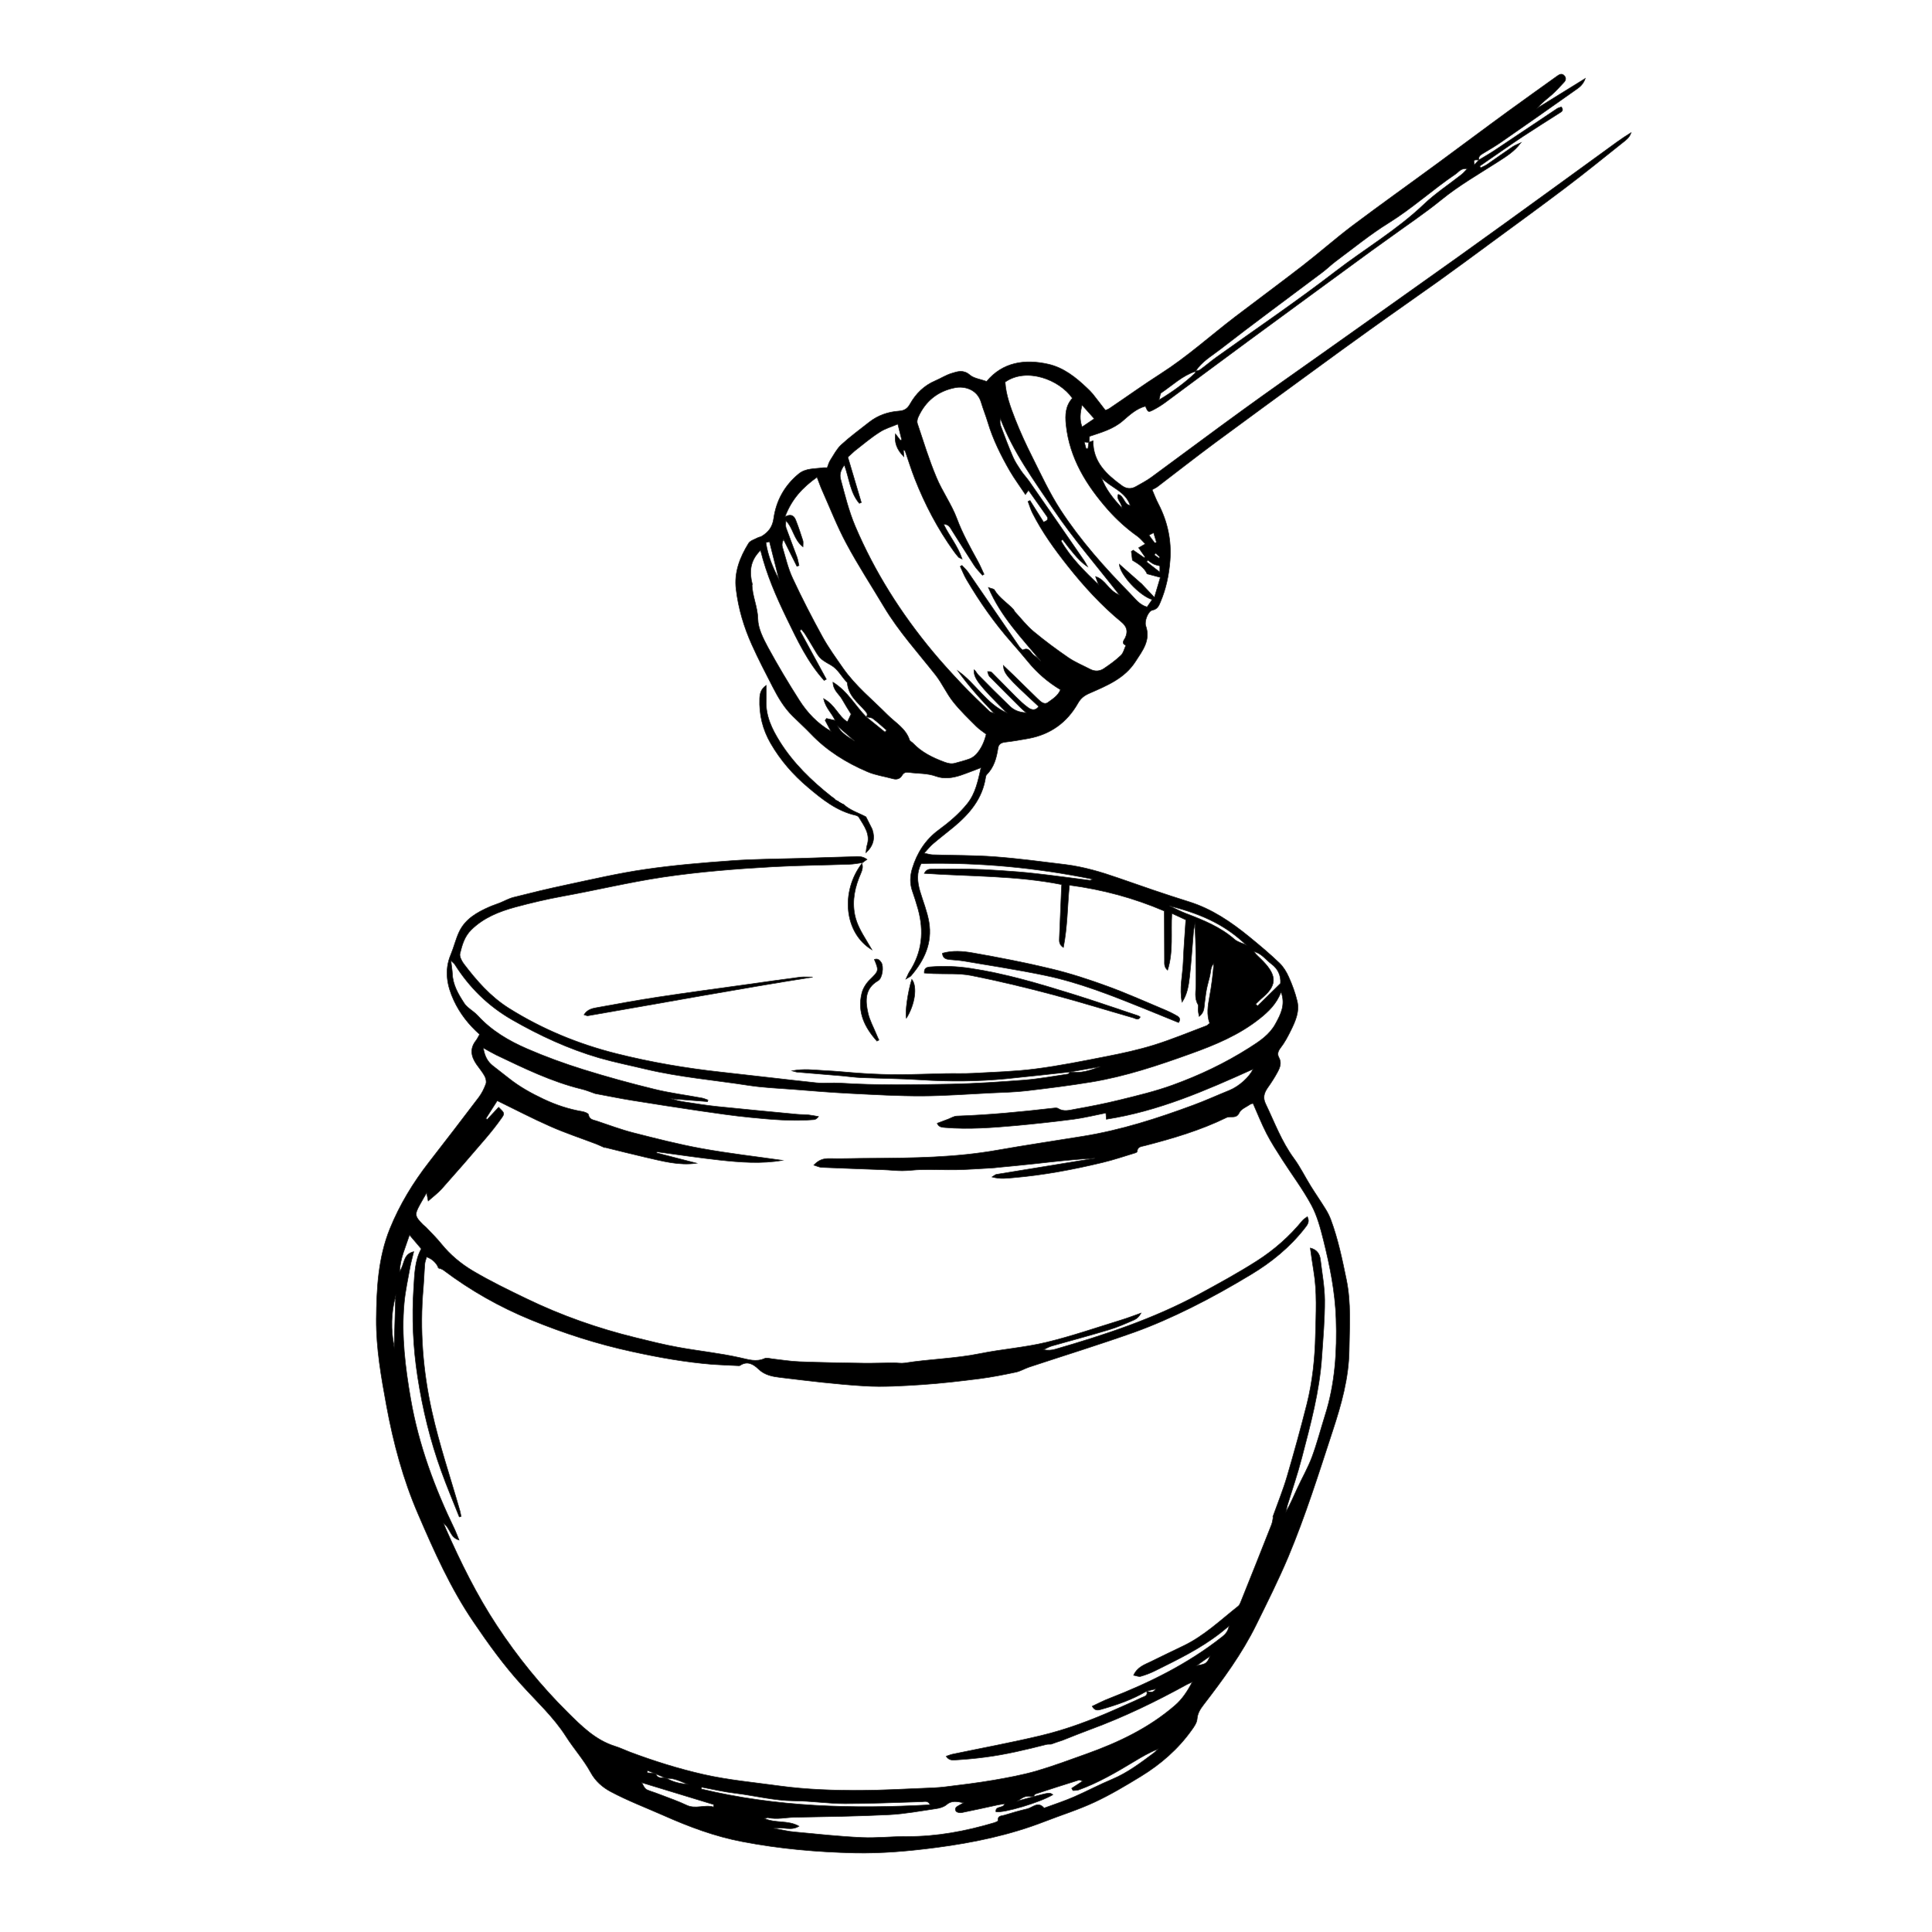 <svg xmlns="http://www.w3.org/2000/svg" xmlns:xlink="http://www.w3.org/1999/xlink" x="0px" y="0px" viewBox="0 0 1950.4 1950.4" style="enable-background:new 0 0 1950.4 1950.4;" xml:space="preserve"><style type="text/css">	.st0{stroke:#1D1D1B;stroke-width:0.586;stroke-miterlimit:10;}</style><g id="Livello_1"></g><g id="_x2014_&#xCE;&#xD3;&#xC8;_x5F_1">	<path class="st0" d="M1534.9,144.6c-6,8.3-14.7,13.6-23.1,19c-19.3,12.4-39.1,23.7-57,38.3c-16.6,13.5-34.5,25.4-51.8,38  c-6.2,4.5-12.5,8.9-18.7,13.4c-41.3,30.2-82.6,60.4-123.8,90.7c-28.1,20.6-55.9,41.5-84,62.2c-4.1,3-8.4,5.7-13,8  c-4.4,2.1-4.6,1.8-7.2-4.1c-9.2,2.4-15.9,8.8-22.9,14.8c-9.6,8.3-21.5,11.6-33.5,15.6c-0.1,1.8-0.3,4-0.5,6.2  c-1.4-0.1-2.8-0.3-4.8-0.5c0.8,2.8,1.3,4.8,1.8,6.7c0.6,0,1.2,0,1.9,0c0.3-2.1,0.6-4.3,0.9-6.4c1.3-0.5,2.7-0.9,4.3-1.5  c-0.2,21.5,13.6,34,29.1,45.3c4.7,3.4,9.5,3.6,14.3,0.8c5.3-3,10.7-5.8,15.6-9.4c31-22.7,61.6-45.7,92.7-68.2  c26.4-19.2,53.1-37.8,79.7-56.7c45.7-32.4,91.4-64.8,137-97.3c31.5-22.5,62.8-45.2,94.1-67.9c17.6-12.7,35.1-25.4,52.6-38.2  c9.2-6.7,18.2-13.5,28-19.5c-1.4,4.8-5.2,7.6-8.7,10.3c-19.2,15.3-38.3,30.8-57.9,45.6c-24.7,18.7-49.8,36.9-74.7,55.2  c-17.4,12.8-34.8,25.7-52.4,38.3c-23.1,16.5-46.5,32.7-69.6,49.3c-19.5,13.9-38.9,28.1-58.2,42.2c-32.7,23.9-65.5,47.8-98.1,71.9  c-19.7,14.6-39.1,29.8-58.6,44.7c-1.5,1.1-3.2,1.8-5.3,3c2.1,4.9,3.9,9.7,6.2,14.1c9.4,18,13.5,37.3,11.9,57.4  c-1.1,14.3-4,28.4-9.7,41.8c-1.6,3.7-2.9,7.3-8.2,8.3c-4.1,0.8-8.3,11-6.6,15.8c5.1,14.6-3.3,25-10.4,36  c-11,17.2-29,24.4-46.5,32.1c-5.3,2.3-8.8,5-11.7,10.2c-11,19.3-27.6,31.3-49.7,35.4c-7.8,1.4-15.7,2.8-23.6,3.7  c-4.1,0.5-6.7,2-7.3,6.1c-1.5,10-4.1,19.4-11.5,26.8c-0.6,0.6-0.8,1.7-1,2.6c-3.2,21.6-16.3,36.9-32.3,50.2  c-6.9,5.7-14,11.1-20.8,16.9c-2.9,2.4-5.2,5.5-9,9.5c3.8,0.7,6,1.5,8.3,1.6c21.1,0.7,42.2,0.4,63.2,2c23.9,1.8,47.6,5,71.4,7.9  c18.1,2.3,35.5,7.4,52.7,13.4c23.8,8.3,47.6,16.6,71.7,24.1c23.1,7.2,42.5,20.4,60.9,35.4c10.4,8.5,20.7,17.1,30.4,26.4  c4,3.8,7.2,9,9.5,14.2c3.5,7.8,6.5,15.9,8.5,24.2c2.6,10.5-1.7,20.2-6.2,29.4c-3.1,6.3-6.4,12.6-10.7,18.1  c-2.6,3.4-3.3,6.4-1.5,9.6c2.9,5.3,1.1,10-1.3,14.5c-3,5.6-6.5,11-10.2,16.2c-3.5,5.1-4.9,9.8-2,15.9c9,18.7,16.1,38.2,28.6,55.2  c6.4,8.7,11.2,18.6,16.9,27.8c4.9,7.9,10.2,15.5,15,23.3c2.2,3.5,4.1,7.3,5.5,11.1c7.2,19.5,11.4,39.8,15.6,60.2  c4.9,23.7,3.1,47.5,2.8,71.3c-0.4,28.2-7.9,54.7-16.6,81.2c-14,42.8-27.5,85.9-44.9,127.4c-9.8,23.2-21.1,45.8-32.3,68.5  c-14.3,29.1-33.4,55.1-53.1,80.7c-3.3,4.3-6.1,8.5-6.6,14.5c-0.3,3.8-3,7.7-5.4,11c-13.7,19.3-31.3,34.6-51.4,46.9  c-15.2,9.3-30.6,18.5-46.7,26c-16.4,7.7-33.9,13.1-50.8,19.7c-35.1,13.6-71.6,21.2-108.8,26.1c-27.6,3.6-55.1,6.1-82.9,5.5  c-38-0.9-75.6-4.2-113-11.4c-28-5.3-54-15.1-79.7-26.5c-17.9-7.9-36.3-14.9-53.5-24.1c-7.8-4.2-15.1-10.3-20-19.3  c-7-12.8-17-23.9-24.9-36.3c-12.5-19.6-29.6-35.2-45-52.3c-17.9-19.7-33.4-41.2-48.3-63.2c-23.2-34-39.8-71.4-56-109  c-15.2-35.1-25-71.9-31.9-109.3c-5.3-28.8-10.5-57.9-10.3-87.5c0.3-31.1,1.9-62,13.7-91.2c9.9-24.4,23.5-46.7,39.7-67.5  c16.9-21.7,33.6-43.5,50.2-65.4c3-4,5.3-8.7,7-13.4c0.8-2.2,0-5.7-1.2-7.9c-2.3-4.2-5.4-7.8-8.2-11.8c-5.4-7.8-7.1-15.7-0.7-23.9  c1.5-1.9,2.5-4.2,3.8-6.4c-11-9.7-19.9-21.1-26-34.2c-6.8-14.7-9.9-30.2-3.1-46.3c3.2-7.6,5-15.8,8.6-23.3  c6.2-12.8,17.9-19.4,30.4-24.9c3.4-1.5,7-2.6,10.5-4c4.7-1.9,9.2-4.5,14.1-5.7c17.3-4.4,34.7-8.6,52.1-12.3  c26.8-5.7,53.6-12,80.8-15.9c28.7-4.2,57.8-6.6,86.7-8.7c23.3-1.7,46.7-1.7,70-2.4c16.9-0.5,33.8-1.2,50.8-1.6  c5.2-0.1,10.8-1.4,16.2,2.7c-1.9,1.3-3.4,2.3-4.9,3.4l0.2-0.1c-4.4,0.6-8.9,1.5-13.3,1.6c-25.5,0.9-51.1,1.1-76.6,2.5  c-37.3,2.1-74.5,5-111.5,10.5c-34,5.1-67.5,13.2-101.3,19.3c-16,2.9-31.9,6.7-47.6,10.9c-16.4,4.5-32,10.6-44.6,23  c-6.9,6.8-9.2,15.3-11.3,23.8c-0.8,3,1.6,7.5,3.7,10.4c13,17.1,26.9,33.1,45.4,44.8c33.9,21.3,70.3,36.3,109,46  c34.7,8.7,69.9,14.7,105.5,18.6c32.1,3.5,64.1,7.4,96.1,10.8c7.9,0.8,16-0.2,24,0.3c37.4,2.4,74.8,1.7,112.2,1  c24.8-0.5,49.5-2.2,74.3-4.1c14.6-1.2,29-3.9,43.5-6c0.9-0.1,1.5-1.6,2.3-2.3c10.6,2,20.5-1.6,30.3-5.2c-10,1.8-20.1,3.5-30.1,5.3  c-21.5,2.3-43,4.8-64.5,6.9c-29,2.8-57.9,3-87,1.1c-20-1.3-40-1.4-60-2.2c-6.4-0.3-12.7-1.2-19.1-1.8c-15.2-1.3-30.4-2.5-45.6-3.8  c-0.9-0.1-1.7-0.5-4.8-1.3c12-2.3,21.9-0.8,31.7-0.3c13.7,0.6,27.3,2.2,41,3c11.8,0.7,23.5,1.2,35.3,1.1c15.6,0,31.2-0.7,46.8-1  c9.2-0.2,18.5,0.2,27.7-0.3c21-1.2,42.2-1.7,63-4.4c24.3-3.1,48.4-8,72.4-12.7c15.9-3.1,31.9-6.6,47.4-11.4  c18-5.6,35.4-12.9,53-19.5c1.1-0.4,2-1.5,3.3-2.5c-3.2-8.8-1.8-17.5-0.2-26.4c2.1-11.2,3.5-22.6,4.4-34c-3.5,3.6-3,8.3-4,12.5  c-1.1,4.6-2.5,9.2-3.4,13.9c-0.9,4.4-1.2,8.9-1.9,13.3c-0.7,4.4,0.1,9.4-5.5,13.8c-0.5-3.1-1-4.8-1.1-6.4c-0.1-1.9,0.7-4.2-0.1-5.6  c-3.9-6.6-2-13.6-2-20.6c0.1-20.2-0.1-40.3-1.1-60.7c-0.5,2.8-1.3,5.7-1.5,8.5c-1.3,15-2.2,30-3.9,44.9c-1,8.8-2.4,17.7-7.6,25.5  c-2.9-13.8,0.7-27.4,1.2-41c0.5-13.7,1.7-27.4,2.6-42.1c-4-1.8-8.4-3.9-14.1-6.5c-1.2,19.5,1.7,38.4-4.3,57.3  c-3.6-3.1-3.1-6.6-3.1-9.8c-0.1-16.3-0.2-32.6-0.2-49.9c-30.6-13.1-62.3-21.7-95.8-26.1c-2.1,21.1-1.9,41.7-6.1,62.9  c-4.7-3.1-4.1-6.8-4-10c0.6-16,1.3-31.9,2-47.9c0.1-1.6,0.1-3.1,0.3-5.6c-45.6-9.1-91.9-8.1-138.7-11.3c2.4-4.7,5.8-4.3,8.7-4.3  c11.5-0.2,22.9-0.3,34.4-0.1c11.2,0.2,22.3,0.7,33.4,1.5c12.1,0.8,24.2,1.7,36.3,3.1c18,2,36,4.5,54.1,6.8c0.9,0.1,1.8-0.3,2.8-1.2  c-56.9-11.6-114.3-17-172.8-15.7c-4.9,9.2-4,18.4-1.3,27.8c3.1,10.4,7.3,20.6,9.1,31.2c3.6,21.1-4.7,38.8-18.2,54.4  c-0.8,0.9-2.1,1.3-5,3.1c1.7-3.5,2.3-5.4,3.4-7.1c13-19.8,15-41.1,8.8-63.5c-1.7-6.2-3.7-12.2-5.8-18.3c-2.6-7.6-2.3-15.1,0-22.7  c4.8-15.7,13.2-28.9,26.6-38.8c10.6-7.8,20.6-16.2,28.9-26.5c8.5-10.6,10.8-23.3,13.9-36.4c-7.5,2.8-14.1,5.5-20.9,7.8  c-8,2.6-16.5,3.8-24.5,0.9c-9-3.3-18.2-2.6-27.3-3.9c-3.2-0.5-5.3,0.1-7.1,3.1c-1.9,3.2-5.1,4.4-9.1,3.3  c-8.6-2.4-17.7-3.6-25.8-7.1c-21.3-9.1-40.9-21.2-57.1-38.2c-5.9-6.2-12.4-12-18.5-18.1c-8.5-8.4-14.5-18.6-19.9-29.1  c-7.3-14.2-14.7-28.4-21.2-42.9c-8-17.8-13.6-36.5-15.9-56c-2.1-17.1,3.9-32.2,12.6-46.3c1.7-2.7,6-3.9,9.2-5.6  c1.3-0.7,3-0.8,4.2-1.6c6.7-4.1,10.8-9.3,12-18c2.5-17.8,10.9-33.1,25.1-44.8c7.3-6,16.1-5,24.5-6.3c1.2-0.2,2.5,0,4.4,0  c1-2.6,1.7-5.4,3.2-7.7c3.4-5.3,6.4-11.2,10.9-15.4c8.9-8.2,18.8-15.4,28.3-22.9c8.8-6.9,19-10.4,30-11.2c5.4-0.4,8.5-2.3,11.2-7.1  c5.9-10.5,14.2-18.7,25.5-23.5c5.6-2.4,10.8-5.8,16.5-7.5c6-1.9,11.9-3.9,18.3,1.6c4.2,3.6,10.9,4.3,17,6.6  c16.1-19.4,38.4-22.9,62.5-17.4c15.2,3.5,27.5,13.2,38.7,23.9c2.1,2,4.2,4,6,6.2c4.1,5.1,8,10.4,12.7,16.4c0.5-0.2,2.6-0.8,4.2-1.9  c17.2-11.6,34-23.7,51.5-34.9c26.8-17.1,50.3-38.4,75.4-57.6c22.6-17.2,45.5-34.1,68-51.5c16.9-13.1,33-27.3,50-40.2  c28.9-21.7,58.3-42.6,87.4-64c23.4-17.2,46.7-34.7,70.2-51.8c16.5-12.1,33.2-23.8,49.8-35.8c2.4-1.7,4.5-2.4,6.7-0.2  c2.2,2.3,1.7,4.8-0.2,6.8c-3.9,4.2-7.8,8.5-12,12.3c-5.1,4.5-10.6,8.4-15,13.8c15.6-9.6,31.1-19.3,48.5-30  c-2.4,6.9-6.8,9.5-10.5,12.1c-24.7,17.5-49.5,34.9-74.3,52.1c-5.9,4.1-12.2,7.8-18.4,11.5c-2.7,1.6-4.9,3-4.2,6.6  c-5.5-0.2-5.5-0.2-4.6,4.9c1.8-1.9,3.2-3.4,4.6-4.9c5.6-3.4,11.4-6.7,16.9-10.4c20.7-13.8,41.4-27.7,62.1-41.5  c1.2-0.8,2.8-1.1,4.2-1.6c2.8,3.6,0.2,4.8-2,6.2c-12.4,7.9-24.8,15.7-37.1,23.8c-14.6,9.7-28.9,19.8-43.3,29.7  c0.3,0.6,0.6,1.1,1,1.7c2.4-1.2,4.9-2.2,7-3.7c8.4-5.8,16.7-11.8,25.2-17.5c2.6-1.7,5.6-2.8,8.4-4.1L1534.9,144.6z M662,1790.4  c1.7,5.9,6.8,3.8,10.7,4.7c6.6,3.9,13.8,5.6,21.4,6.1c-7-2.8-13.7-6.5-21.7-5.9c-3.6-1.6-7.1-3.2-10.8-4.7  c-2.6-1.1-5.2-2.1-7.9-3.2c-0.2,0.7-0.3,1.4-0.5,2.2C656.3,1789.9,659.2,1790.1,662,1790.4z M1158.1,579.3  c-3.1-6.5-8.9-10.1-14.7-13.6l-0.2-0.1c-0.4-3-0.7-5.9-1.1-8.9c0.6-0.4,1.3-0.9,1.9-1.3c3.7,2.6,7.5,5.1,11.2,7.7  c0.3-0.3,0.5-0.6,0.8-0.8c-2.1-2.9-4.1-5.9-6.5-9.3c2.4-1.4,4.1-2.4,6.7-3.9c-2.7-2.7-4.9-5.5-7.6-7.5c-11-7.8-20.9-16.7-29.9-26.8  c-21.9-24.9-38.9-52-42.5-86.1c-1-10.1-0.5-19,6.4-26.7c-13.1-18.8-46.3-31.5-67.9-16.3c0.8,13,5.4,25.3,10.1,37.4  c5.1,13,11,25.8,17.3,38.3c9,18,17.5,36.4,28.4,53.2c20.1,30.9,44.6,58.4,70.5,84.7c4.9,5,9.2,11.3,17,13.5c1.9-2.7,3.5-5,5.2-7.5  c-12.8-3.8-32.7-25.2-33.2-35.7c7.6,6.7,14.9,13.2,22.2,19.6l-0.3-0.4c4,4.2,8,8.5,13.5,14.3c2.5-8.5,4.4-14.9,6-20.2  c-5.3-1.4-9.5-2.6-13.8-3.7L1158.1,579.3z M1206.9,374.9c-13.3,4.3-23.3,14.1-34.6,21.7c-1.2,0.8-1.1,3.4-2.3,7.2  c14.5-8.7,26.2-17.4,36.8-27.4c0.2-0.2-0.1-1.1-0.2-1.7c1.7-0.5,3.6-0.5,5-1.5c5.4-3.9,10.5-8.3,16-12.3  c40.3-28.9,81.4-56.7,120.6-86.9c29.5-22.7,61.9-41.7,89.1-67.6c11.7-11.2,25.5-20.2,38.3-30.3c1.8-1.4,3.3-3.3,5.7-5.7  c-6.3-1-8.7,3.2-11.8,5.3c-23.2,15.7-43.9,34.7-67.8,49.5c-18.4,11.4-35.2,25.2-52.6,38.1c-4.9,3.6-9.2,7.9-14.1,11.6  c-34.4,25.9-69.2,51.4-103.3,77.9C1223.1,359.5,1213,365.1,1206.9,374.9z M874.4,723.7c2.1-2.3,0.7-4-0.8-5.8  c-7.5-8.7-17.5-15.8-18.2-28.8c-5.8-5.7-9.1-13.5-16.8-17.8c-11.6-6.5-11.3-7-18.6-19.3c-2.4-4.1-4.9-8.2-7.5-12.3  c-1-1.5-2.3-2.9-3.4-4.3c-0.6,0.4-1.2,0.7-1.7,1.1c8.9,16.4,17.8,32.8,26.8,49.2c-0.7,0.4-1.5,0.8-2.2,1.2  c-16.6-18.3-27-40.5-37.7-62.5c-10.6-21.9-20.4-44.2-26.5-68.9c-11,10.7-11.4,22.2-8.3,34.4l-0.3-0.2c0.1,12,5.7,22.9,5.9,35.2  c0.2,9.6,5.4,19.7,10.1,28.5c9.9,18.2,20.6,36.1,31.7,53.5c8,12.5,18.1,23.4,32,31.4c-2.3-4.2-4.1-7.7-5.9-11.1  c0.5-0.6,0.9-1.3,1.4-1.9c2.9,0.7,5.8,1.3,8.7,2c-3.1-7.2-9.5-12.3-11.7-22c11.7,6.2,15.1,18.1,24.1,23.4c1.3-2.8,2.5-5.3,3.7-7.8  c-2.9-4.7-6.2-9.8-9.1-15c-2.9-5.2-8.9-8.7-9.2-17.2C856,698.1,863.4,712.6,874.4,723.7c6.3,5.2,12.7,10.3,19,15.4  c0.6-0.6,1.1-1.3,1.7-1.9c-4.6-3.9-9-8.1-13.8-11.7C879.5,724.2,876.7,724.2,874.4,723.7z M1043.2,1813.8c-7.4-1-8.7-0.7-16,4.4  C1033,1816.6,1038.1,1815.1,1043.2,1813.8c16.5-4.3,16.5-4.3,19.7-2c-12.7,7.7-49.5,18.7-57.5,17.2c-0.6-6.3,7.5-3,8.9-8.1  c-2.7,0.5-4.9,0.8-7,1.2c-12.2,2.6-24.3,5.4-36.5,7.8c-1.8,0.4-4.9-0.2-5.7-1.5c-1.8-2.8,0.6-4.6,3-5.8c1.6-0.8,3-1.7,4.6-2.6  c-6.2-1.3-11.9-2.7-17.2,1.9c-2.7,2.3-6.8,3.5-10.5,4c-15.8,2.3-31.6,5.3-47.4,6.1c-31.9,1.6-63.9,2-95.8,2.6  c-8.8,0.2-17.5,2.4-26.4,0.4c-0.8-0.2-1.8,0.4-3.6,0.8c11.1,5.1,23.6,1.4,34.8,7.8c-8.4,5.2-16,0.2-25.2,2.2  c8.3,1.5,14.5,3.1,20.8,3.6c22.5,2.1,45.1,4.6,67.7,5.6c15.1,0.7,30.4-1.1,45.5-1c30.3,0.2,59.7-5.4,88.6-14c1.3-0.4,3.7-1.5,3.6-2  c-0.7-5.1,3.5-4.7,6.2-5.5c7.6-2.3,15.3-4.6,23.1-6.4c5.5-1.2,10.9-8,17-1c0.2,0.2,1.2-0.2,1.8-0.4c9.6-3.5,19.3-6.7,28.7-10.8  c12.9-5.6,25.3-12.3,38.3-17.7c15.5-6.5,28.7-16.5,42.1-26.5c1.5-1.1,2.8-2.7,4.2-4c-8.6,3.4-16.3,7.9-23.9,12.5  c-18.1,10.9-36.3,21.6-56.3,28.8c-1.7,0.6-3.8,0.4-5.6,0.6c-0.4-0.8-0.9-1.6-1.3-2.3c3.4-2.2,6.8-4.5,11.2-7.3  c-2.8-0.8-3.4-1.2-3.9-1c-14.6,4.6-29.2,9.2-43.7,14C1044.4,1811.4,1044,1812.9,1043.2,1813.8z M863.5,454.7l0.2-0.3  c-2.6,2.3-5.2,4.7-7.8,7.1c4.6,15.6,9.1,30.7,13.6,45.8c-0.7,0.3-1.4,0.5-2,0.8c-9.3-10.7-10.1-25.2-15.1-38.7  c-3.4,4.9-5.1,9-3.8,14.2c4.3,16,8.2,32.1,14.7,47.5c19.7,46.3,46.3,88.2,78.3,126.7c9.3,11.2,19.2,22,29.2,32.6  c9,9.5,18.5,18.5,27.9,27.6c1.2,1.2,3.3,1.4,4.9,2.1c-13.4-13.8-25.8-27.7-36.7-42.9c18,12.5,28.8,33.4,49.6,42.5  c-28.4-28.4-33.7-34.9-33.2-43.6c1.8,1.2,2.6,3.4,4.1,5c10.5,10.7,21.1,21.3,31.9,31.7c4.1,4,9.3,6.4,16.7,6.7  c-2.7-2.4-4.4-3.7-5.9-5.3c-10.4-10.4-20.8-20.7-31.1-31.2c-1.2-1.2-1.4-3.3-2-5c2.5-0.2,3.7,0.2,4.5,1.1  c7.9,7.9,15.7,16,23.6,23.9c4.1,4,8.2,8.1,12.9,11.4c3.3,2.4,7.5,3.3,10.6-1.2c-32.4-30-35-32.9-35.7-41.4c4.2,4,7.6,7.2,11,10.5  c8,7.8,15.9,15.7,23.9,23.4c2.8,2.7,6.5,6.1,10,3.5c4.6-3.4,10.1-6.5,12.8-12.9c-12.8-7.7-23.7-17.1-32.8-28.3  c-5.5-6.7-11.1-13.2-16.8-19.7c-17.2-19.5-32-40.7-45.2-63.1c-2.5-4.2-4.3-8.9-6.4-13.4c0.6-0.3,1.1-0.7,1.7-1  c2.1,2.2,4.4,4.3,6.2,6.8c17.2,24.9,34.3,49.9,51.4,74.8c1,1.5,3.4,4,4,3.7c6.6-3.3,7.9,3.5,11.4,5.7c2.5,1.5,4.5,3.8,6.7,5.7  c-19.2-23.3-40.4-44.8-53-74.4c3.1,1.2,5.4,1.3,6,2.3c4.9,8.4,13.3,13.2,19.6,20.2c0.4,0.5,0.5,1.2,0.9,1.7  c6.3,6.8,12,14.3,19.1,20.2c11.3,9.4,23.2,18.2,35.3,26.5c6.8,4.6,14.6,7.8,21.9,11.6c4.6,2.4,9.5,2.2,13.7-0.6  c6.1-4.1,12.1-8.4,17.3-13.4c2.6-2.4,3.4-6.7,5-10.1c-5.1-2.2-1.7-5.3-0.6-7.7c3-6.5,1.6-11.3-3.9-15.9  c-20.3-16.7-38-36.1-54.3-56.7c-13.3-16.8-25.8-34.1-35.5-53.3c-1.9-3.7-3-7.8-4.5-11.7c0.7-0.3,1.3-0.6,2-0.9  c4.6,7.3,9.2,14.6,13.7,21.7c4.1-1.4,5.3-3.1,3.2-6c-6.1-8.6-12.1-17.2-18.4-26.1c-1,1.4-1.7,2.4-3.1,4.3  c-5.4-8.2-11.1-15.8-15.8-23.9c-8.9-15.5-16.9-31.5-22.1-48.8c-2-6.7-4.7-13.3-6.7-20c-3.9-13.7-17.1-16.9-26.4-15.1  c-17.5,3.4-30,13.5-37.3,29.8c-0.8,1.9-1.4,4.4-0.8,6.2c6.1,18.2,11.7,36.6,19.1,54.2c5.9,14.4,15.4,27.4,20.8,41.9  c5.6,15.1,13.4,28.9,21,42.8c2.4,4.3,4.3,8.9,6.4,13.4c-0.5,0.3-1.1,0.7-1.6,1c-2.8-3.3-6-6.3-8.3-9.9  c-7.5-11.5-14.8-23.2-22.1-34.7c-2-3.1-3.3-6.9-8.8-6.9c5.7,11.9,14.3,21.8,18.7,35.1c-2-1-3-1.2-3.6-1.8c-1.7-1.9-3.3-3.9-4.8-6  c-16.3-22.7-29.2-47.3-39.4-73.3c-3.6-9.2-6.5-18.6-9.7-27.9c-0.1-0.4-0.8-0.5-1.8-1.1c0.2,2.3,0.3,4.2,0.5,6.8  c-7.2-7.1-9.7-14.4-8.5-23c1.7,2.2,3.4,4.4,5,6.6c0.4-0.2,0.9-0.5,1.3-0.7c-1.2-4.8-2.4-9.6-3.9-15.8c-6.7,2.9-13,4.6-18.1,8  C879.2,441.8,871.5,448.5,863.5,454.7z M1061.1,1760.8c-1.6,0.1-3.3-0.1-4.8,0.3c-20.4,5.2-40.8,10.1-61.7,12.8  c-9.8,1.3-19.7,2.2-29.6,2.8c-3.1,0.2-7,0.7-9.8-3.7c2.5-0.8,4.4-1.7,6.4-2.1c29.7-6.2,59.5-11.7,88.9-18.7  c26.1-6.2,51.3-15.7,75.8-26.6c8.7-3.9,17.5-7.6,26.2-11.8c2.5-1.2,6.8-1.7,5-6.5c3.1,0.7,6.5,2.4,9.3-2.3  c-3.6,0.9-6.4,1.6-9.3,2.3c-14.4,8.5-30,13.9-46,18.4c-2.7,0.8-6.3,1.7-8.9-3.2c6-2.8,11.6-5.8,17.5-8  c40.4-15.7,79-34.8,113.2-61.7c3.5-2.7,6.3-5.4,7.5-11.4c-3.7,3-6.2,5.1-8.6,7c-20.3,15.9-43.3,27-66.3,38.4  c-4.6,2.3-9.4,4.1-14.3,5.5c-1.9,0.6-4.4-0.6-7.2-1.1c3.9-8.4,10.9-10.6,17.1-13.6c10.9-5.3,21.8-10.7,32.8-15.9  c21.1-10,37.8-26.1,55.8-40.3c1.1-0.9,1.8-2.5,2.4-4c10.5-26.1,20.9-52.2,31.2-78.4c1.1-2.9,1.3-6.2,1.9-9.3l-0.2,0.3  c4.7-13.1,10-26.1,13.9-39.4c7.1-24.2,13.8-48.5,20-73c5.8-23,8.2-46.7,8.7-70.3c0.5-21.4,1.8-42.9-1.8-64.2  c-1.3-7.7-2.3-15.4-3.4-23.2c6.5,1.6,9.5,5.8,10.2,11.7c1.6,13.6,4.2,27.3,4.3,40.9c0.1,19.1-1.6,38.2-2.9,57.3  c-2.3,35-11.5,68.6-20.3,102.3c-4.2,16.1-9.6,31.8-14.5,47.7c-0.6,2-0.9,4.1-1.3,6.2c4.4-7.5,7.6-15.4,11.2-23.1  c4.9-10.7,10.9-21,15-32c5.1-13.8,8.8-28.1,13.2-42.1c10.1-31.8,12.2-64.5,11.1-97.5c-0.9-26.9-6.2-53.3-12.7-79.3  c-3-12-6.3-24.5-12.1-35.3c-8.6-16-19.7-30.7-29.5-46c-5.5-8.6-11.1-17.2-15.8-26.3c-5.1-9.9-9.2-20.3-13.7-30.5  c-1.1,0.3-2.1,0.4-2.8,0.9c-3.9,2.7-9.4,4.8-11.1,8.5c-3.1,6.7-8.9,2.9-13.1,5c-26.2,12.8-54.1,21-82.3,28.3  c-3.4,0.9-7.4,0.8-7.7,5.9c0,0.6-1.4,1.3-2.3,1.5c-10.9,3.3-21.7,7-32.7,9.6c-29.5,7.1-59.3,12.7-89.6,15.3  c-6.7,0.6-13.6,1.6-21.9-0.7c2.3-1.4,3.2-2.4,4.3-2.6c33.3-5.5,66.5-10.9,99.8-16.3c-20.3,0.9-40.5,3.3-60.6,5.5  c-12.4,1.4-24.8,2.5-37.1,3.7c-2.5,0.3-5.1,0.6-7.6,0.7c-11.4,0.6-22.8,1.5-34.2,1.7c-12.1,0.2-24.1-0.3-36.2-0.1  c-6.4,0.1-12.7,1.1-19.1,1.1c-6.4,0-12.7-0.8-19.1-1c-20.8-0.8-41.5-1.5-62.3-2.4c-2.4-0.1-4.8-1.4-7.8-2.3c5-5.3,9.7-6.7,15.6-6.6  c14,0.3,28-0.3,42-0.3c42.5-0.2,85-0.7,127.1-8.1c28.9-5.1,58-9.4,87-14.1c38.4-6.2,75.1-18,111.5-31.5c12.3-4.5,24.2-10,36.4-14.9  c9.6-3.9,20.3-13.5,23.8-21.4c-47.8,21.6-95.6,42.5-148.1,50.6c-0.2-2.7-0.4-4.3-0.5-6.3c-11.3,2.2-21.9,4.9-32.6,6.3  c-19.3,2.5-38.6,4.6-58,6.4c-23.8,2.1-47.7,4-71.6,2c-3.1-0.3-6.3-0.2-8.1-4.3c4.1-1.6,7.7-2.9,11.4-4.3c2.8-1.1,5.6-2.9,8.5-3  c32.3-1.1,64.3-4.2,96.4-7.9c1.9-0.2,4.3-0.7,5.7,0.2c5.8,3.7,11.7,1.7,17.4,0.7c15.1-2.7,30.1-5.6,45-9.3c17.9-4.4,36-8.7,53.3-15  c27.1-9.8,53-22.1,77.4-37.6c10.4-6.6,20.5-13.2,26.5-24.3c5.2-9.5,10.3-19.1,5.6-32.1c-4.7,12.1-12.7,19.8-21.5,26.8  c-20.8,16.6-45.1,26.7-69.7,35.5c-32.7,11.8-65.8,22.9-100.3,28.6c-21.7,3.6-43.6,6.3-65.5,8.9c-12,1.4-24.2,1.6-36.4,2.2  c-22.9,1.1-45.9,2.9-68.8,3c-23.9,0.1-47.9-1.3-71.8-2.5c-19.8-1-39.5-2.6-59.2-4.2c-14.6-1.1-29.4-1.7-43.9-3.9  c-34.7-5.4-69.8-8.3-104-16.4c-15.8-3.8-31.9-7-47.5-11.5c-30.8-9-59.8-22.4-87.7-38.4c-24-13.8-43.1-32.5-57.8-55.8  c-0.7-1.1-1.8-1.8-4-4c0.6,5.6,1.3,9.4,1.5,13.2c0.4,11.3,5.9,20.6,11.8,29.7c1,1.6,2.3,3,3.7,4.2c3.3,2.9,7.2,5.3,10.2,8.6  c13.9,15.2,31.3,25.4,49.8,33.4c18.4,8,37.4,14.9,56.6,20.9c23.7,7.4,47.7,14,71.9,19.9c15.8,3.9,32,5.9,48,8.9c2,0.4,4,1.3,6,2  c-0.1,0.5-0.3,1.1-0.4,1.6c-12.2-1-24.4-1.9-36.7-2.9c4.5,1.6,9.1,2.6,13.8,3.3c11,1.6,22,3.5,33.1,4.6c26.7,2.8,53.4,5.2,80.1,7.8  c3.8,0.4,7.7,0.2,11.5,0.6c3.4,0.4,6.8,1.1,10.2,1.7c-1.6,2.1-3,2.9-4.5,3.1c-21.5,1.8-42.8-0.1-64.1-2.2  c-17.5-1.7-34.9-4.3-52.2-6.8c-22.4-3.3-44.8-6.8-67.2-10.4c-12.6-2-25-4.6-37.5-6.9l0.3,0.1c-4.7-1.6-9.3-3.6-14.1-4.7  c-30.3-7.4-58.2-21.1-86.1-34.4c-3.9-1.9-7.7-4.2-13-7.1c1.3,8.1,4.1,13.5,9.2,17.7c5.4,4.4,11.1,8.5,16.5,12.9  c10.8,8.6,22.7,15.2,35.2,21.1c12.5,5.9,25.4,10.2,39,12.5c2.3,0.4,6.1,1.8,6.3,3.1c0.8,5.1,4.7,5.3,8.1,6.4  c12.4,4.1,24.7,8.8,37.3,12c22.8,5.8,45.8,11.7,68.9,15.9c27,4.9,54.3,8,81.5,11.9c-21.3,3.7-42.6,2-63.7-0.3  c-21-2.3-42-5.5-63-8.3c-0.1,0.4-0.2,0.7-0.3,1.1c13.5,3.5,26.9,6.9,40.4,10.4c-17.7,2.6-34.4-2.1-51.2-5.9  c-14.3-3.3-28.5-6.9-42.7-10.4l0.3,0.3c-2.6-1.1-5.1-2.4-7.7-3.4c-15.5-5.9-31.3-11.1-46.4-17.8c-18-7.9-35.5-17.1-53.6-25.9  c-3.6,5.7-7.6,11.9-11.5,18c0.5,0.3,0.9,0.6,1.4,0.9c3.8-4.1,7.7-8.2,11.5-12.3c5.9,5.8,6.3,6.1,3.1,10.7  c-5.1,7.3-10.7,14.3-16.5,21.1c-14.5,17-29.1,33.8-44,50.5c-3.8,4.3-8.6,7.8-13.7,12.3c-0.7-3.5-1-5.3-1.6-8.2  c-2.5,4.4-4.7,7.9-6.6,11.5c-5.8,10.5-5.5,12,2.9,20.6c0.9,0.9,2,1.6,2.9,2.5c5.3,5.6,10.8,10.9,15.6,16.9  c9,11.1,19.9,20.2,31.9,27.3c17.5,10.4,36,19.3,54.4,28.2c35.2,17,71.9,29.9,109.9,39.2c14.2,3.5,28.5,7.1,42.9,9.7  c20.7,3.8,41.8,5.9,62.3,10.5c8.7,1.9,16.5,4.7,25.1,0.8c2-0.9,5,0.1,7.6,0.4c9.2,1,18.4,2.6,27.7,2.9c21.7,0.8,43.5,1.2,65.2,1.5  c9.8,0.1,19.7-0.3,29.5-0.4c3.8,0,7.7,0.8,11.4,0.2c25.2-4,50.8-4.4,75.9-9.5c22.2-4.5,45-6.1,67-11.4  c25.4-6.1,50.2-14.7,75.2-22.4c6.9-2.1,13.6-4.7,20.4-7.1c-1.8,3.4-4.2,5.7-7,6.9c-8.5,3.7-17,7.5-25.9,10.1  c-18.9,5.7-38.1,10.8-57.1,16.2c-2.9,0.8-5.6,2.5-8.4,3.7c4.3,1,8.1,0.6,11.7-0.4c49.8-14.4,99-30.6,144.8-55.3  c19.9-10.8,39.9-21.7,59-33.9c17.2-11,32.7-24.6,45.8-40.6c1.3-1.6,3.2-2.6,5-4c2.7,5.3-0.2,8.5-2.8,11.8  c-15,19.2-33.6,34.3-54.3,46.7c-19.7,11.9-39.8,23.2-60.4,33.4c-18.6,9.2-37.6,17.7-57.1,24.7c-35.2,12.5-70.8,23.5-106.2,35.2  c-4.5,1.5-8.7,4.1-13.2,5.1c-12.2,2.6-24.4,5-36.7,6.6c-19.6,2.5-39.3,4.8-59,6.1c-19.1,1.2-38.4,2.5-57.5,1.3  c-28.3-1.7-56.6-5.2-84.8-8.6c-7.7-0.9-15.7-2.3-22-8.4c-5.2-5-11.3-8.7-18.7-3.7c-0.5,0.3-1.2,0.3-1.9,0.2  c-8.6-0.4-17.2-0.7-25.8-1.3c-27.4-2.2-54.3-7-81.2-12.9c-35.1-7.6-69.1-18.5-102.2-32.1c-31.5-12.9-61-29.6-88.2-50.1  c-1.5-1.1-3.4-1.6-5.2-2.4l0.3,0.3c-2.5-5.3-6.2-9.1-12.2-11.3c-0.7,2.6-1.6,4.7-1.8,6.8c-0.7,8.2-0.9,16.5-1.6,24.7  c-3.7,41.8-0.4,83.3,8.6,124c7.5,34,18.8,67.2,28.4,100.8c0.5,1.9,0.8,3.8,1.2,5.7c-0.6,0.2-1.2,0.4-1.8,0.5  c-6.1-15.4-12.6-30.7-18.2-46.3c-11.1-30.7-18.8-62.4-23.8-94.7c-4.7-30.1-6-60.5-4-90.8c0.9-13.1,0.9-26.6,7.6-38.9  c-3.8-4.4-7.4-8.7-11.9-14c-4,12.5-9.3,23.3-10,37c5.3-7.1,3.1-17.5,14.3-20.1c-1.3,5.4-2.6,9.9-3.5,14.5  c-2.2,12.6-5.1,25.1-6.2,37.8c-2.9,32.4,1.1,64.6,6.6,96.4c8,46.3,24.2,89.9,44.6,132.1c1.4,3,2.5,6.1,4.2,10.3  c-9.3-2.6-8.5-11.8-15.7-16.9c1.3,3.2,1.9,4.6,2.5,5.9c14.9,33.7,31.1,66.6,51.4,97.4c20.8,31.6,44.5,60.8,71.3,87.4  c14,13.9,28.1,28.1,47.8,34.3c5.2,1.6,10.1,4,15.1,5.9c24.5,9.2,49.4,17,75,22.8c25,5.6,50.5,7.9,75.8,11.4  c27.9,3.8,56,4.7,84.1,4.5c20.4-0.1,40.9-1.3,61.3-2.1c7.3-0.3,14.7-0.5,22-1.4c16.5-2,32.9-4,49.3-6.8c14.4-2.5,28.9-5.2,42.9-9.2  c17.1-5,33.9-11.3,50.7-17.3c32.4-11.6,63.1-26.2,89.4-49c7-6.1,12.2-13.7,17.4-23.6c-3.1,1.5-4.3,1.9-5.4,2.5  c-31.4,17.3-63.6,32.9-97.3,45.3c-9.5,3.5-18.8,7.3-28.2,11C1068.8,1758.1,1064.9,1759.4,1061.1,1760.8z M793.4,525.6  c0,2.4-0.6,5,0.1,7.1c3.5,9.9,7.4,19.6,11,29.5c1,2.8,1.4,5.8,2.1,8.7c-0.7,0.3-1.4,0.5-2.1,0.8c-4.5-9-9-18.1-13.5-27.1  c-1.3,2.6-1.8,5.2-1.2,7.4c3.2,10.7,5.7,21.8,10.4,31.8c9.3,20,19.4,39.6,30,58.9c6.1,11.1,13.6,21.4,20.9,31.9  c12.6,18,29.6,31.7,44.9,47.1c7.9,7.9,18.4,13.7,22.2,25.3c0.4,1.3,2.4,2.1,3.4,3.2c8.8,9.3,19.9,14.7,31.7,19.1  c3.8,1.4,7.2,2.2,11,1.1c4.9-1.4,9.9-2.6,14.7-4.4c2.5-1,5-2.8,6.8-4.8c4.9-5.6,7.9-12.2,9.8-20c-3.5-2.7-7-4.9-9.9-7.8  c-8.1-8.1-16.5-16.1-23.5-25c-6.7-8.4-11.1-18.6-17.7-27c-17.8-22.6-37.2-43.9-52.1-68.8c-12.7-21.3-26.3-42.1-38-64  c-9.2-17.1-16.3-35.4-24.2-53.1c-1.9-4.2-3.4-8.6-5.4-13.8c-14.6,10.4-25.6,22.1-32.3,39.9c7.4-3.6,9.6,0.3,11.1,4.2  c2.6,6.5,4.7,13.2,6.9,19.9c0.5,1.6,0.1,3.4,0.1,6.3C801.2,544.7,801,533.3,793.4,525.6z M1072.7,544.6c-0.5,0.5-1.1,0.9-1.6,1.4  c9.8,17.1,23.9,30.8,37.9,44.3c-1-2.7-2-5.5-3-8.2c10.2,2.9,12.8,14.2,24.1,18.5c-23.3-29.9-46.8-57-66.7-86.5  c-19.7-29.3-40.8-58-53.5-91.7c-0.5,2.8-0.5,5.4,0.4,7.7c3.9,10.4,7.8,20.8,12.2,31c2.1,4.9,5.2,9.5,8.1,13.9  c2.5,3.7,5.6,7,8.2,10.6c18.6,26.7,37.1,53.5,55.6,80.3c1.3,2,2.4,4.1,3.6,6.2c-5.6-3.6-9.8-8.2-13.8-12.9  C1080.1,554.4,1076.4,549.5,1072.7,544.6z M708.4,1804.2c-0.2,0.6-0.4,1.2-0.6,1.8c76,18.3,153.2,20.3,231.1,16  c-1.9-4.5-5.3-3.2-8.4-3.1c-25.8,0.7-51.7,2-77.5,1.9c-17.2,0-34.3-2.7-51.5-2.8c-20.2-0.2-39.6-5.3-59.4-7.7  C730.8,1809,719.6,1806.3,708.4,1804.2z M720.3,1824.2c0.1-0.8,0.2-1.6,0.4-2.4c-24.1-7.4-48.3-14.7-72.9-22.2  c3.6,6.7,3.6,6.7,8.6,8.5c3.5,1.2,7.1,2.4,10.6,3.8c8.8,3.4,17.8,6.5,26.2,10.5C702.3,1826.7,711.4,1821.5,720.3,1824.2z   M1180.5,914.5c5.7,2.6,11.3,5.6,17.1,7.8c17.3,6.6,34.4,13.5,48.7,26c3.1,2.7,7.7,3.8,11.7,5.6  C1239.3,936.1,1217.2,923.6,1180.5,914.5z M1267.6,1013.7c0.7,0.6,1.3,1.2,2,1.8c7.6-7.5,15.3-15,23.1-22.7  c0.6-8-2.6-14.8-9.1-19.6c-5.8-4.3-10-10.8-17.7-12.5c1.8,2.7,4.1,4.6,6.3,6.8c16.3,15.6,18,25.9,3.3,38.8  C1272.7,1008.6,1270.2,1011.2,1267.6,1013.7z M1132.8,513c-0.8-6.5-6.1-8.8-3.9-13.9c6,1.7,5.7,10.2,12.1,11.2  c-4.8-14.6-20-18.1-29-28C1116.1,493.8,1123.4,502.9,1132.8,513z M1092.4,431c4.2-2.8,8-5.4,12.3-8.3c-4.2-4.8-7.8-8.8-12.4-13.9  C1090.4,417.1,1089.6,423.7,1092.4,431z M776.8,546.8c-1.2,0.3-2.4,0.6-3.6,0.9c1.9,13.1,6.9,25.4,13.2,37.2  C783.2,572.2,780,559.5,776.8,546.8z M399.4,1308.2c-4.7,17-4.9,34.2-1.5,51.5C398.4,1342.5,398.9,1325.3,399.4,1308.2z   M862.9,748.2c-6.1-5.4-12.2-10.7-17.3-15.2C848.6,739.5,855.8,743.9,862.9,748.2z M1158.8,565.5c-0.4,0.6-0.9,1.2-1.3,1.7  c4.2,3.3,8.4,6.5,13.4,10.4c0-2.8,0-4.6,0-6.3c-2.1-0.6-4.2-0.9-6.1-1.8C1162.6,568.5,1160.8,566.9,1158.8,565.5z M1208.1,1681.5  c9.8-1.8,10.2-2.1,13.5-9.6C1216.5,1675.4,1212.3,1678.4,1208.1,1681.5z M1165.8,548.2c0.6-0.3,1.1-0.5,1.7-0.8  c-0.9-3-1.8-6.1-2.9-9.6c-2,1-3.2,1.7-4.7,2.5C1162.1,543.3,1163.9,545.8,1165.8,548.2z M1166.6,558.4c-0.4,0.6-0.8,1.2-1.3,1.8  c1.6,1.1,3.1,2.2,4.7,3.3c0.3-0.4,0.6-0.7,0.9-1.1C1169.4,561,1168,559.7,1166.6,558.4z"></path>	<path class="st0" d="M1189.8,1032.3c-12-4.9-23.9-9.8-35.9-14.6c-32.3-13-64.8-25.9-99-33c-27.2-5.7-54.6-9.8-82-14.5  c-4.7-0.8-9.5-1-14.2-1.5c-3.5-0.4-7-1.1-7.3-6.4c10.2-2.9,20.5-2.1,30.3-0.4c26.7,4.7,53.3,9.8,79.7,16.2  c19.2,4.6,38.1,10.8,56.7,17.6c20.3,7.4,40.1,16.4,60,24.7c3.5,1.5,6.9,3.3,10.2,5.2C1190.7,1027,1192.1,1029,1189.8,1032.3z"></path>	<path class="st0" d="M851.2,811.7c7,6.5,15.5,8.9,23,12.9c2.1,4.2,4.2,8.4,6.3,12.5c3.1,8.9,1.3,16.8-6.3,23.7  c0.4-2.5,0.4-5.1,1.1-7.4c3.7-11.3-3-19.6-8.2-28.3c-0.6-1-2-1.7-3.2-2c-19.1-4.3-33.8-16.1-48.2-28.3  c-15-12.6-27.8-27.3-37.7-44.4c-8.1-14-11.7-29-11.1-45.1c0.2-4.8,1-9.5,6.6-13.4c0,5.7,0.2,10.5,0,15.3  c-0.7,15.5,5.8,28.7,13.6,41.3c13.7,21.9,32.1,39.7,52.2,55.6c7.6,5.2,0.6,1.7,7.6,5.2"></path>	<path class="st0" d="M1151.1,1026.7c-2.1,3.8-4.6,1.5-6.8,0.9c-27.6-7.9-55.1-16.5-82.8-23.8c-26.8-7.1-53.8-13.6-81-19  c-12.3-2.4-25.4-1.4-38.1-1.9c-3.1-0.1-6.2-0.4-9.3-0.6c-0.3-5,2.4-5.9,6-6.2c13.7-1.1,27.3-0.6,40.8,1.5  c35.4,5.3,69.6,15.6,103.7,26.2c21.9,6.8,43.6,14.4,65.3,21.6C1149.7,1025.6,1150.3,1026.2,1151.1,1026.7z"></path>	<path class="st0" d="M820.4,986.4c-75.9,12-151.3,26-226.8,39c-1,0.2-2.2-0.5-4-1c3.6-5.8,9.2-6.5,14.2-7.4  c20-3.7,40.1-7.3,60.3-10.4c29.6-4.5,59.3-8.5,89-12.6c18.3-2.6,36.6-5.2,55-7.6C812.2,986,816.3,986.4,820.4,986.4z"></path>	<path class="st0" d="M885.3,1051c-12.2-13.6-20-29-15.3-48.2c1.2-5,4.4-10.1,8.1-13.7c9-8.9,9.4-8.9,4.6-20.5  c3.4-1.3,5.4,0.7,6.9,3c2.8,4.1,1.2,15.9-3.1,18.4c-13.7,7.9-13,20.3-10.2,32.8c1.7,7.4,5.5,14.2,8.4,21.3c0.8,2,1.7,3.9,2.6,5.8  C886.7,1050.2,886,1050.6,885.3,1051z"></path>	<path class="st0" d="M870.1,871.5c1.2,3.5,0.5,6.5-1,10c-5.9,13.3-9.1,27.1-6.2,41.9c2,10,7.1,18.3,12.2,26.8  c1.4,2.3,2.8,4.6,5.1,8.6c-27.9-16.7-31.9-58.6-10-87.2C870.3,871.4,870.1,871.5,870.1,871.5z"></path>	<path class="st0" d="M920.5,988.7c5.9,7.4,3,25.8-5.5,39.2C913.5,1022.9,916.5,1000.8,920.5,988.7z"></path></g></svg>